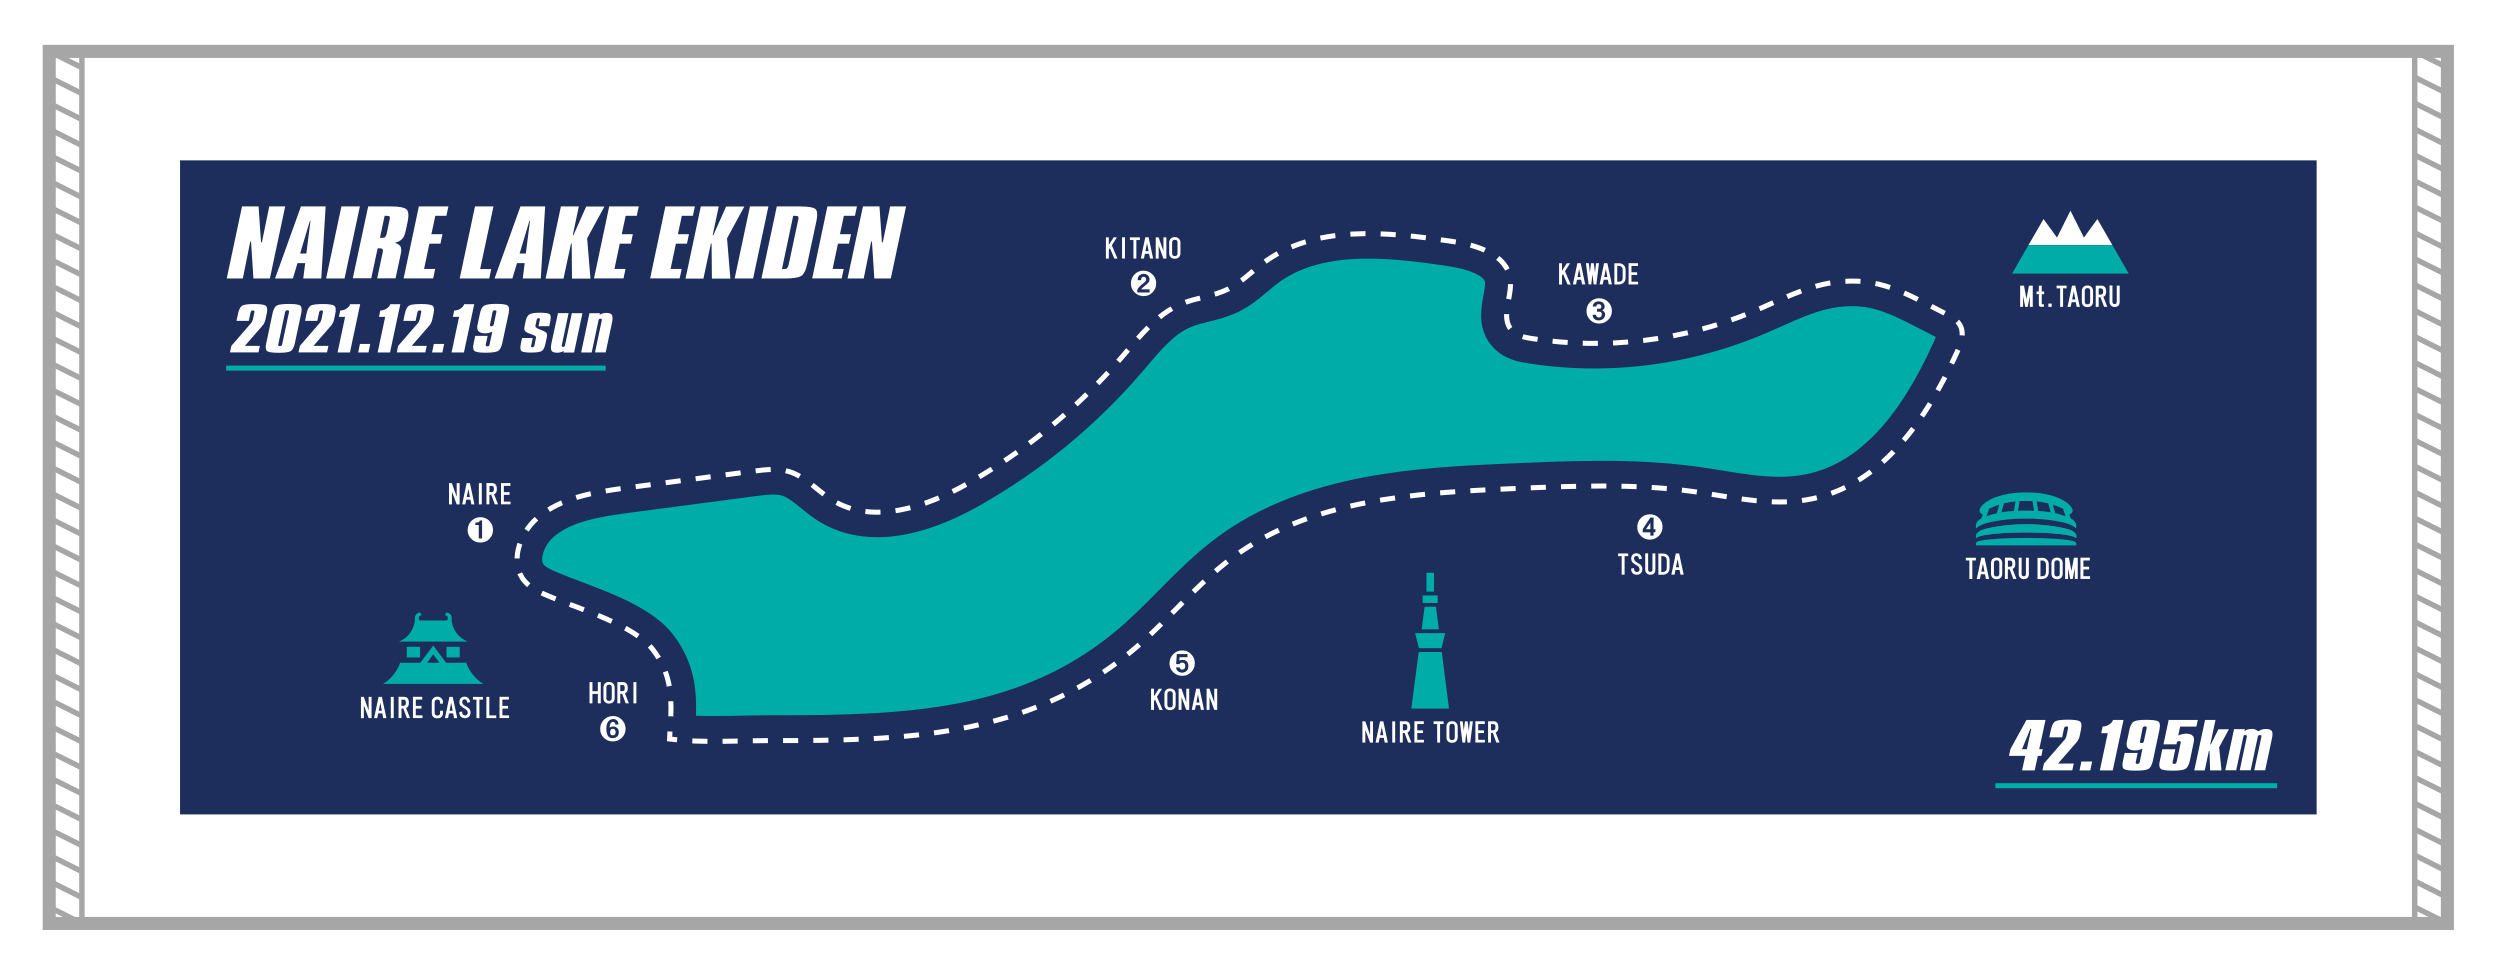 <?xml version="1.0" encoding="utf-8"?>
<!-- Generator: Adobe Illustrator 27.5.0, SVG Export Plug-In . SVG Version: 6.00 Build 0)  -->
<svg version="1.1" id="_x33_035" xmlns="http://www.w3.org/2000/svg" xmlns:xlink="http://www.w3.org/1999/xlink" x="0px" y="0px"
	 viewBox="0 0 3250.5 1270.1" style="enable-background:new 0 0 3250.5 1270.1;" xml:space="preserve">
<style type="text/css">
	.st0{fill:#FFFFFF;}
	.st1{fill:none;stroke:#A6A6A6;stroke-width:7.087;stroke-miterlimit:10;}
	.st2{fill:none;stroke:#A6A6A6;stroke-width:17.008;stroke-miterlimit:10;}
	.st3{fill:#1D2E5D;}
	.st4{fill:none;stroke:#FFFFFF;stroke-width:6.542;stroke-miterlimit:10;}
	.st5{fill:none;stroke:#FFFFFF;stroke-width:6.542;stroke-miterlimit:10;stroke-dasharray:19.668,19.668;}
	.st6{fill:#00ACA8;}
	.st7{fill:none;stroke:#00ACA8;stroke-width:6.542;stroke-miterlimit:10;}
</style>
<rect class="st0" width="3250.5" height="1270.1"/>
<g>
	<g>
		<g>
			<g>
				<line class="st1" x1="64" y1="66.8" x2="106.5" y2="88"/>
				<line class="st1" x1="64" y1="100.5" x2="106.5" y2="121.7"/>
				<line class="st1" x1="64" y1="134.2" x2="106.5" y2="155.4"/>
				<line class="st1" x1="64" y1="167.9" x2="106.5" y2="189.2"/>
				<line class="st1" x1="64" y1="201.6" x2="106.5" y2="222.9"/>
				<line class="st1" x1="64" y1="235.3" x2="106.5" y2="256.6"/>
				<line class="st1" x1="64" y1="269.1" x2="106.5" y2="290.3"/>
				<line class="st1" x1="64" y1="302.8" x2="106.5" y2="324"/>
				<line class="st1" x1="64" y1="336.5" x2="106.5" y2="357.7"/>
				<line class="st1" x1="64" y1="370.2" x2="106.5" y2="391.5"/>
				<line class="st1" x1="64" y1="403.9" x2="106.5" y2="425.2"/>
				<line class="st1" x1="64" y1="437.6" x2="106.5" y2="458.9"/>
				<line class="st1" x1="64" y1="471.3" x2="106.5" y2="492.6"/>
				<line class="st1" x1="64" y1="505.1" x2="106.5" y2="526.3"/>
				<line class="st1" x1="64" y1="538.8" x2="106.5" y2="560"/>
				<line class="st1" x1="64" y1="572.5" x2="106.5" y2="593.7"/>
				<line class="st1" x1="64" y1="606.2" x2="106.5" y2="627.5"/>
				<line class="st1" x1="64" y1="639.9" x2="106.5" y2="661.2"/>
				<line class="st1" x1="64" y1="673.6" x2="106.5" y2="694.9"/>
				<line class="st1" x1="64" y1="707.4" x2="106.5" y2="728.6"/>
				<line class="st1" x1="64" y1="741.1" x2="106.5" y2="762.3"/>
				<line class="st1" x1="64" y1="774.8" x2="106.5" y2="796"/>
				<line class="st1" x1="64" y1="808.5" x2="106.5" y2="829.8"/>
				<line class="st1" x1="64" y1="842.2" x2="106.5" y2="863.5"/>
				<line class="st1" x1="64" y1="875.9" x2="106.5" y2="897.2"/>
				<line class="st1" x1="64" y1="909.6" x2="106.5" y2="930.9"/>
				<line class="st1" x1="64" y1="943.4" x2="106.5" y2="964.6"/>
				<line class="st1" x1="64" y1="977.1" x2="106.5" y2="998.3"/>
				<line class="st1" x1="64" y1="1010.8" x2="106.5" y2="1032"/>
				<line class="st1" x1="64" y1="1044.5" x2="106.5" y2="1065.8"/>
				<line class="st1" x1="64" y1="1078.2" x2="106.5" y2="1099.5"/>
				<line class="st1" x1="64" y1="1111.9" x2="106.5" y2="1133.2"/>
				<line class="st1" x1="64" y1="1145.6" x2="106.5" y2="1166.9"/>
				<line class="st1" x1="64" y1="1179.4" x2="106.5" y2="1200.6"/>
			</g>
			<rect x="64" y="66.8" class="st1" width="42.5" height="1133.9"/>
		</g>
		<g>
			<g>
				<line class="st1" x1="3139.6" y1="66.8" x2="3182.1" y2="88"/>
				<line class="st1" x1="3139.6" y1="100.5" x2="3182.1" y2="121.7"/>
				<line class="st1" x1="3139.6" y1="134.2" x2="3182.1" y2="155.4"/>
				<line class="st1" x1="3139.6" y1="167.9" x2="3182.1" y2="189.2"/>
				<line class="st1" x1="3139.6" y1="201.6" x2="3182.1" y2="222.9"/>
				<line class="st1" x1="3139.6" y1="235.3" x2="3182.1" y2="256.6"/>
				<line class="st1" x1="3139.6" y1="269.1" x2="3182.1" y2="290.3"/>
				<line class="st1" x1="3139.6" y1="302.8" x2="3182.1" y2="324"/>
				<line class="st1" x1="3139.6" y1="336.5" x2="3182.1" y2="357.7"/>
				<line class="st1" x1="3139.6" y1="370.2" x2="3182.1" y2="391.5"/>
				<line class="st1" x1="3139.6" y1="403.9" x2="3182.1" y2="425.2"/>
				<line class="st1" x1="3139.6" y1="437.6" x2="3182.1" y2="458.9"/>
				<line class="st1" x1="3139.6" y1="471.3" x2="3182.1" y2="492.6"/>
				<line class="st1" x1="3139.6" y1="505.1" x2="3182.1" y2="526.3"/>
				<line class="st1" x1="3139.6" y1="538.8" x2="3182.1" y2="560"/>
				<line class="st1" x1="3139.6" y1="572.5" x2="3182.1" y2="593.7"/>
				<line class="st1" x1="3139.6" y1="606.2" x2="3182.1" y2="627.5"/>
				<line class="st1" x1="3139.6" y1="639.9" x2="3182.1" y2="661.2"/>
				<line class="st1" x1="3139.6" y1="673.6" x2="3182.1" y2="694.9"/>
				<line class="st1" x1="3139.6" y1="707.4" x2="3182.1" y2="728.6"/>
				<line class="st1" x1="3139.6" y1="741.1" x2="3182.1" y2="762.3"/>
				<line class="st1" x1="3139.6" y1="774.8" x2="3182.1" y2="796"/>
				<line class="st1" x1="3139.6" y1="808.5" x2="3182.1" y2="829.8"/>
				<line class="st1" x1="3139.6" y1="842.2" x2="3182.1" y2="863.5"/>
				<line class="st1" x1="3139.6" y1="875.9" x2="3182.1" y2="897.2"/>
				<line class="st1" x1="3139.6" y1="909.6" x2="3182.1" y2="930.9"/>
				<line class="st1" x1="3139.6" y1="943.4" x2="3182.1" y2="964.6"/>
				<line class="st1" x1="3139.6" y1="977.1" x2="3182.1" y2="998.3"/>
				<line class="st1" x1="3139.6" y1="1010.8" x2="3182.1" y2="1032"/>
				<line class="st1" x1="3139.6" y1="1044.5" x2="3182.1" y2="1065.8"/>
				<line class="st1" x1="3139.6" y1="1078.2" x2="3182.1" y2="1099.5"/>
				<line class="st1" x1="3139.6" y1="1111.9" x2="3182.1" y2="1133.2"/>
				<line class="st1" x1="3139.6" y1="1145.6" x2="3182.1" y2="1166.9"/>
				<line class="st1" x1="3139.6" y1="1179.4" x2="3182.1" y2="1200.6"/>
			</g>
			<rect x="3139.6" y="66.8" class="st1" width="42.5" height="1133.9"/>
		</g>
		<rect x="64" y="66.8" class="st2" width="3118.1" height="1133.9"/>
	</g>
</g>
<g>
	<rect x="234.1" y="208.5" class="st3" width="2778" height="850.4"/>
	<g>
		<path class="st4" d="M880.4,961.9c-3.3-0.3-6.5-0.6-9.8-1c0.2-3.3,0.3-6.6,0.5-9.8"/>
		<path class="st5" d="M872.2,931.4c1.1-30.2-1.3-58-23.1-86.5c-24.8-32.3-94.6-52.7-132.2-68.4c-12.5-5.2-25.6-10.4-34.5-20.6
			c-20.1-23.2-7.7-61.3,15.3-81.6c31.4-27.8,75.7-34.5,117.2-40c54.6-7.2,109.3-14.4,163.9-21.6c15.9-2.1,32.3-4.1,47.6,0.6
			c21.2,6.6,36.5,24.9,55.3,36.7c52.8,32.9,122,9.5,176.2-21.1c76.1-43.1,144.7-99.4,201.7-165.7c22.5-26.1,44.6-54.9,76.4-68.1
			c19.7-8.2,41.8-9.8,60.9-19.3c17-8.5,30.3-22.6,45.6-33.9c67.7-50.4,161.1-40.5,244.6-28.2c32.3,4.7,72.1,16.7,76.5,49
			c3.1,22.9-13.6,50.2,2.2,67c6.5,7,16.6,9.1,26.1,10.5c96.3,15.1,196.8,2.9,286.7-34.8c34.9-14.6,68.9-33.2,106.4-38.3
			c58-8,92,14,144.2,40.5c7.7,3.9,15.8,8.3,19.7,16c5.2,10.4,0.8,22.9-4,33.5c-44.3,97.8-108.9,188.3-216.1,195.1
			c-42.6,2.7-84.8-7.3-127-13.1c-77.1-10.6-155.4-7.3-233.2-3.9c-127.7,5.5-263.9,13.9-366.5,90.1c-48.6,36-86.1,85-133,123.2
			c-135.2,109.9-292,114.7-466.3,114.4c-36.9-0.1-75.3,2.4-112.4-0.1"/>
	</g>
	<path class="st6" d="M927.9,931c-8.3,0-15.9-0.1-23-0.4c1.1-34.2-2.1-69.4-29.9-105.7c-25.4-33.1-78-52.9-120.2-68.8
		c-9.4-3.5-18.2-6.9-25.4-9.9l-1.9-0.8c-8.4-3.5-17.2-7.1-20.5-11.1c-5.3-6.1-0.3-24.6,12.3-35.7c23.1-20.5,58.9-26.6,99.8-32
		l163.9-21.6c7.2-0.9,15.3-2,22.2-2c4.6,0,8.4,0.5,11.5,1.4c7.5,2.3,15.5,8.8,24.8,16.3c6.7,5.4,14.3,11.5,22.8,16.9
		c22.3,13.9,47.9,20.9,76.3,20.9c40,0,84.8-13.9,133.3-41.3c79.8-45.2,150.6-103.3,210.4-172.8c2.3-2.7,4.6-5.4,7-8.2
		c18.4-21.7,35.8-42.2,57.1-51c6.7-2.8,14.7-4.8,23.1-6.9c12.2-3.1,26.1-6.5,39.7-13.3c14.8-7.4,26.7-17.4,37.2-26.2
		c4.6-3.9,9-7.6,13.3-10.8c28.6-21.3,66.8-31.7,116.9-31.7c35.3,0,71.9,4.9,103.4,9.6c32.2,4.7,47.9,14.2,48.8,21
		c0.5,3.6-0.8,10.8-2,17.1c-3.3,18.1-8.3,45.4,12.8,67.9c14.8,15.8,35.1,18.9,44.9,20.5c28.3,4.4,57.4,6.7,86.3,6.7
		c74.6,0,150-15.1,218.1-43.7c8.2-3.4,16.3-7,24.1-10.5c25.5-11.4,49.6-22.2,74.1-25.5c6.5-0.9,12.9-1.3,18.9-1.3
		c31.4,0,54.9,12.2,90.5,30.6c5,2.6,10.2,5.3,15.6,8c0.7,0.3,1.8,0.9,2.9,1.5c-0.5,1.4-1.2,3.1-2.2,5.4
		c-24.2,53.5-49.7,93.5-78,122.2c-32.9,33.5-69,51.1-110.4,53.7c-4.1,0.3-8.3,0.4-12.7,0.4c-24.4,0-49.3-4-75.7-8.3
		c-10.5-1.7-21.3-3.5-32.2-4.9c-36.7-5-76.9-7.5-123.1-7.5c-39.1,0-78.2,1.7-116,3.3c-120.4,5.2-270.3,11.7-384.6,96.5
		c-28.3,21-52.7,45.7-76.3,69.5c-19.4,19.6-37.8,38.2-57.9,54.5C1326.1,922.1,1185.6,930,1014.7,930c-4,0-8,0-12,0l-1.5,0
		c-12.3,0-24.9,0.3-37,0.5C952.2,930.8,939.8,931,927.9,931z"/>
	<g>
		<path class="st0" d="M314.7,268.4h21.5l3.2,46.7h1.1l9.6-46.7h20.7l-19.9,93.7h-21.4l-3.1-48h-1l-9.7,48h-20.9L314.7,268.4z"/>
		<path class="st0" d="M391.3,268.4h32.1l-5.7,93.7h-23.4l2.5-20h-10l-6,20h-23.2L391.3,268.4z M403,287l-12.8,42.6h8.1l5.4-42.6
			H403z"/>
		<path class="st0" d="M443.9,268.4h24L448,362.1h-24L443.9,268.4z"/>
		<path class="st0" d="M478.7,268.4h29.4c10.5,0,17.2,1.2,20.1,3.5c1.8,1.4,2.8,4.1,2.8,8c0,2.3-0.3,4.8-0.8,7.5l-2.6,12.2
			c-0.6,2.8-1.3,5.1-2,6.8s-1.6,3.2-2.7,4.2c-1.9,2.2-5.1,3.9-9.6,5.1c3.6,1.1,6.1,2.6,7.4,4.7c0.7,1.2,1,2.7,1,4.7
			c0,0.9,0,1.5-0.1,2c-0.1,0.6-0.2,1.6-0.5,3l-6.8,31.8h-23.9l7.4-34.8c0.1-0.2,0.1-0.5,0.1-0.8c0-0.2,0-0.4,0-0.5
			c0-0.9-0.3-1.6-1-2.2c-0.6-0.5-2-0.8-3.9-0.8l-1,0.1h-1l-8.3,38.9h-24L478.7,268.4z M500.1,280.6l-6.1,28.6h1l1,0.1
			c2.4,0,3.9-0.3,4.6-1c0.7-0.6,1.4-1.9,2-3.9l3.8-18c0.3-1.3,0.5-2.5,0.5-3.4c0-0.9-0.2-1.4-0.5-1.6c-0.6-0.5-2.1-0.8-4.7-0.8
			H500.1z"/>
		<path class="st0" d="M544.6,268.4h38.4l-2.6,12.2H566l-5.1,23.9h14.4l-2.6,12.3h-14.4l-6.9,32.9h14.4l-2.6,12.3h-38.4L544.6,268.4
			z"/>
		<path class="st0" d="M617.6,268.4h24l-17.3,81.4h14.4l-2.6,12.3h-38.4L617.6,268.4z"/>
		<path class="st0" d="M676.7,268.4h32.1l-5.7,93.7h-23.4l2.5-20h-10l-6,20h-23.2L676.7,268.4z M688.4,287l-12.8,42.6h8.1l5.4-42.6
			H688.4z"/>
		<path class="st0" d="M729.3,268.4h23.3l-7.9,37.4l0.9-0.1l16.6-37.2h23.7l-22.5,41.4l4.3,52.3h-24l-0.4-45.5h-0.9l-9.7,45.5h-23.3
			L729.3,268.4z"/>
		<path class="st0" d="M792.1,268.4h38.4l-2.6,12.2h-14.4l-5.1,23.9h14.4l-2.6,12.3h-14.4l-6.9,32.9h14.4l-2.6,12.3h-38.4
			L792.1,268.4z"/>
		<path class="st0" d="M865.1,268.4h38.4l-2.6,12.2h-14.4l-5.1,23.9h14.4l-2.6,12.3h-14.4l-6.9,32.9h14.4l-2.6,12.3h-38.4
			L865.1,268.4z"/>
		<path class="st0" d="M911.2,268.4h23.3l-7.9,37.4l0.9-0.1l16.6-37.2h23.7l-22.5,41.4l4.3,52.3h-24l-0.4-45.5h-0.9l-9.7,45.5h-23.3
			L911.2,268.4z"/>
		<path class="st0" d="M975.1,268.4h24l-19.9,93.7h-24L975.1,268.4z"/>
		<path class="st0" d="M1010,268.4h29.4c11.1,0,17.9,1.1,20.6,3.2c1.7,1.2,2.5,3.7,2.5,7.3c0,2.3-0.3,5.2-1,8.6l-11.9,55.5
			c-1.8,8.5-4.5,13.8-8.1,15.9c-3.6,2.2-10.9,3.2-21.9,3.2H990L1010,268.4z M1031.3,280.6l-14.6,69.2h2.1c2.1,0,3.5-0.2,4.2-0.7
			c0.7-0.5,1.4-1.9,2.3-4.3l0.1-0.6l12.5-58.6c0.2-1.1,0.3-1.9,0.3-2.5c0-0.8-0.2-1.4-0.7-1.7c-0.3-0.5-1.8-0.8-4.4-0.8H1031.3z"/>
		<path class="st0" d="M1075.8,268.4h38.4l-2.6,12.2h-14.4l-5.1,23.9h14.4l-2.6,12.3h-14.4l-6.9,32.9h14.4l-2.6,12.3h-38.4
			L1075.8,268.4z"/>
		<path class="st0" d="M1122,268.4h21.5l3.2,46.7h1.1l9.6-46.7h20.7l-19.9,93.7h-21.4l-3.1-48h-1l-9.7,48H1102L1122,268.4z"/>
	</g>
	<g>
		<path class="st0" d="M2634.8,936.1h24.8l-8.2,38h4.6l-1.8,8.7l-4.6,0l-4.1,18.9h-16.4l4.1-18.9h-21.1l1.8-8.7L2634.8,936.1z
			 M2639.8,947.7l-10.8,26.4h6.3l5.7-26.4H2639.8z"/>
		<path class="st0" d="M2705.7,948.8l-1.8,8.4c-0.3,1.6-0.9,3.1-1.7,4.5c-0.7,1.4-1.7,3-3.2,4.5l-23.1,26.5h20.4l-1.9,8.9h-38.8
			l1.9-8.9l25.4-29.2c1.3-1.4,2.2-2.6,2.8-3.5l1.2-3.4l1.9-9.3c0.1-0.6,0.2-1,0.2-1.2c0-0.4-0.1-0.7-0.3-1c-0.3-0.4-1-0.6-2-0.6
			c-0.9,0-1.6,0.2-2,0.6c-0.5,0.5-0.9,1.2-1.1,2.2l-2.4,11.4h-16.7l2.1-9.9c1.3-5.9,3.2-9.5,5.9-11c2.6-1.4,8-2.1,16.2-2.1
			c8.5,0,13.7,0.8,15.8,2.4c1.2,1,1.8,2.8,1.8,5.4C2706.3,944.9,2706.1,946.6,2705.7,948.8z"/>
		<path class="st0" d="M2706.2,990.1h14l-2.4,11.6h-14L2706.2,990.1z"/>
		<path class="st0" d="M2747.4,936.1h13.6l-14,65.6h-16.8l10.3-48.4h-8.5l1.9-8.7c1.7,0,3.2-0.2,4.5-0.7c1.4-0.4,2.7-1.1,4.1-2
			C2744.9,940.4,2746.5,938.5,2747.4,936.1z"/>
		<path class="st0" d="M2785.6,973.3c-1.5,0.8-3,1.4-4.7,1.8c-1.7,0.4-3.4,0.6-5.2,0.6c-4,0-7-0.9-9-2.8c-1.1-1.3-1.7-3.1-1.7-5.4
			c0-0.4,0-0.7,0-1c0-0.3,0.1-1,0.4-2.3l3.2-15.3c1.2-5.7,3.2-9.3,6-10.8c2.7-1.5,8.1-2.2,16.1-2.2c8.4,0,13.6,0.8,15.6,2.2
			c1.3,1,2,2.8,2,5.5c0,1.4-0.2,3.2-0.6,5.3l-8.5,40.1c-1.3,5.7-3.2,9.3-5.9,10.8c-2.7,1.5-8.3,2.2-16.7,2.2c-8,0-13.1-0.7-15.1-2.2
			c-1.3-0.9-1.9-2.7-1.9-5.4c0-1.6,0.2-3.4,0.8-5.5l2.1-9.9h16.9l-2.4,11.4c-0.1,0.8-0.2,1.2-0.2,1.3c0,0.3,0.1,0.6,0.4,0.9
			c0.2,0.4,0.8,0.6,1.8,0.6s1.7-0.2,2.1-0.6c0.4-0.4,0.8-1.1,1.1-2.3L2785.6,973.3z M2782.5,963.4c-0.1,0.7-0.2,1.1-0.2,1.3
			c0,0.4,0.1,0.7,0.4,0.9c0.2,0.3,0.9,0.5,1.9,0.5c0.9,0,1.6-0.2,2-0.6c0.4-0.4,0.7-1.1,1-2.2l3.4-16.1c0.1-0.6,0.2-1,0.2-1.2
			c0-0.4-0.1-0.7-0.3-1c-0.3-0.4-0.9-0.6-1.9-0.6s-1.6,0.2-2.2,0.6c-0.5,0.5-0.9,1.2-1.1,2.2L2782.5,963.4z"/>
		<path class="st0" d="M2819.7,936.1h37.9l-1.9,8.6h-21.1l-2.5,11.6c1.7-0.8,3.4-1.4,5-1.7c1.7-0.4,3.5-0.7,5.2-0.7
			c4.2,0,7,0.9,8.7,2.8c1.1,1.1,1.7,2.7,1.7,4.8c0,0.6-0.1,1.3-0.2,1.9c-0.1,0.7-0.2,1.2-0.2,1.6l-5,23.9c-1.3,5.8-3.3,9.4-6,10.9
			c-2.7,1.5-8,2.2-16,2.2c-8.4,0-13.7-0.7-15.7-2.2c-1.4-1-2.1-2.8-2.1-5.5c0-1.4,0.2-3.2,0.8-5.3l3.1-14.8h16.9l-3.4,16.3
			c-0.1,0.8-0.2,1.2-0.2,1.3c0,0.3,0.1,0.6,0.4,0.9c0.2,0.3,0.8,0.5,1.8,0.5c1,0,1.7-0.2,2.1-0.6c0.4-0.4,0.8-1.1,1.1-2.2l5.1-24.1
			c0.1-0.6,0.2-0.9,0.2-1.1c0-0.4-0.1-0.7-0.2-1c-0.3-0.4-0.9-0.6-1.9-0.6c-0.8,0-1.5,0.2-2,0.6c-0.5,0.4-0.9,0.9-1,1.4l-0.5,2.2
			h-16.9L2819.7,936.1z"/>
		<path class="st0" d="M2867,936.1h13.6l-6.8,31.7h0.8l9.7-19.6h13.7l-12.7,23.5l3.1,30h-14.8l-0.8-25.3h-0.8l-5.4,25.3H2853
			L2867,936.1z"/>
		<path class="st0" d="M2936.1,950.9c1.4-0.9,3-1.7,4.7-2.3c1.7-0.5,3.5-0.8,5.5-0.8c3.6,0,6.1,0.9,7.5,2.6c0.6,1,0.9,2.4,0.9,4.2
			c0,1.5-0.2,3.2-0.6,5l-8.9,41.9h-14.2l9.2-43.2c0.1-0.3,0.1-0.5,0.1-0.7c0-0.2,0-0.4,0-0.5c0-0.4-0.1-0.6-0.2-0.8
			c-0.4-0.4-1-0.6-1.7-0.6c-0.9,0-1.6,0.2-2,0.6c-0.4,0.4-0.7,1-0.9,2l-9.2,43.2h-14.2l9.2-43.2c0.1-0.2,0.1-0.5,0.1-1
			c0-0.4-0.1-0.7-0.2-1c-0.2-0.3-0.7-0.4-1.6-0.6c-0.9,0-1.6,0.2-2,0.5c-0.4,0.4-0.7,1.1-0.9,2.1l-9.2,43.2h-14.2l11.4-53.5h14.1
			l-0.6,2.6c1.4-1,2.9-1.7,4.5-2.2c1.6-0.5,3.4-0.7,5.2-0.7c1.5,0,3,0.3,4.4,0.8C2934.1,949.3,2935.2,950,2936.1,950.9z"/>
	</g>
	<g>
		<path class="st0" d="M346.8,407.7l-1.7,8c-0.3,1.5-0.8,2.9-1.6,4.3c-0.6,1.4-1.6,2.8-3,4.3l-22.1,25.4h19.5l-1.8,8.5h-37.1
			l1.8-8.5l24.3-28c1.3-1.3,2.1-2.5,2.6-3.4l1.2-3.2l1.8-8.9c0.1-0.6,0.2-1,0.2-1.1c0-0.4-0.1-0.7-0.3-0.9c-0.3-0.4-0.9-0.6-1.9-0.6
			c-0.9,0-1.5,0.2-1.9,0.6c-0.5,0.5-0.8,1.2-1,2.1l-2.3,10.9h-16l2-9.4c1.2-5.6,3.1-9.1,5.6-10.5c2.5-1.3,7.7-2,15.5-2
			c8.1,0,13.1,0.8,15.1,2.3c1.1,1,1.7,2.7,1.7,5.2C347.4,403.9,347.2,405.6,346.8,407.7z"/>
		<path class="st0" d="M354.3,407.7c1.2-5.6,3.1-9.1,5.7-10.5c2.5-1.3,7.7-2,15.5-2c8.1,0,13.1,0.7,14.9,2.2
			c1.2,0.9,1.8,2.7,1.8,5.2c0,1.3-0.2,3-0.6,5.1l-8.2,38.4c-1.2,5.6-3.1,9-5.6,10.5c-2.5,1.4-7.7,2.1-15.5,2.1
			c-8.1,0-13.1-0.7-15-2.2c-1.2-0.9-1.8-2.6-1.8-5.1c0-1.5,0.2-3.2,0.7-5.2L354.3,407.7z M370.6,406.2l-8.7,41.3
			c-0.1,0.6-0.2,1-0.2,1.2c0,0.4,0.1,0.6,0.2,0.8c0.4,0.4,1,0.6,1.9,0.6c1,0,1.6-0.2,2-0.6c0.2-0.2,0.4-0.4,0.6-0.7
			c0.1-0.3,0.3-0.8,0.5-1.4l8.8-41.3c0.1-0.5,0.2-0.9,0.2-1.1c0-0.3-0.1-0.6-0.3-1c-0.4-0.4-1.1-0.6-2-0.6c-0.9,0-1.5,0.2-1.9,0.6
			C371.2,404.6,370.8,405.3,370.6,406.2z"/>
		<path class="st0" d="M436,407.7l-1.7,8c-0.3,1.5-0.8,2.9-1.6,4.3c-0.6,1.4-1.6,2.8-3,4.3l-22.1,25.4H427l-1.8,8.5h-37.1l1.8-8.5
			l24.3-28c1.3-1.3,2.1-2.5,2.6-3.4l1.2-3.2l1.8-8.9c0.1-0.6,0.2-1,0.2-1.1c0-0.4-0.1-0.7-0.3-0.9c-0.3-0.4-0.9-0.6-1.9-0.6
			c-0.9,0-1.5,0.2-1.9,0.6c-0.5,0.5-0.8,1.2-1,2.1l-2.3,10.9h-16l2-9.4c1.2-5.6,3.1-9.1,5.6-10.5c2.5-1.3,7.7-2,15.5-2
			c8.1,0,13.1,0.8,15.1,2.3c1.1,1,1.7,2.7,1.7,5.2C436.6,403.9,436.4,405.6,436,407.7z"/>
		<path class="st0" d="M455.3,395.5h13L455,458.3h-16.1l9.8-46.3h-8.1l1.8-8.3c1.6,0,3-0.2,4.3-0.6c1.3-0.4,2.6-1,3.9-1.9
			C452.9,399.7,454.5,397.8,455.3,395.5z"/>
		<path class="st0" d="M468,447.2h13.4l-2.3,11.1h-13.4L468,447.2z"/>
		<path class="st0" d="M507.5,395.5h13l-13.4,62.8H491l9.8-46.3h-8.1l1.8-8.3c1.6,0,3-0.2,4.3-0.6c1.3-0.4,2.6-1,3.9-1.9
			C505.1,399.7,506.6,397.8,507.5,395.5z"/>
		<path class="st0" d="M563.7,407.7l-1.7,8c-0.3,1.5-0.8,2.9-1.6,4.3c-0.6,1.4-1.6,2.8-3,4.3l-22.1,25.4h19.5l-1.8,8.5h-37.1
			l1.8-8.5l24.3-28c1.3-1.3,2.1-2.5,2.6-3.4l1.2-3.2l1.8-8.9c0.1-0.6,0.2-1,0.2-1.1c0-0.4-0.1-0.7-0.3-0.9c-0.3-0.4-0.9-0.6-1.9-0.6
			c-0.9,0-1.5,0.2-1.9,0.6c-0.5,0.5-0.8,1.2-1,2.1l-2.3,10.9h-16l2-9.4c1.2-5.6,3.1-9.1,5.6-10.5c2.5-1.3,7.7-2,15.5-2
			c8.1,0,13.1,0.8,15.1,2.3c1.1,1,1.7,2.7,1.7,5.2C564.3,403.9,564.1,405.6,563.7,407.7z"/>
		<path class="st0" d="M564.1,447.2h13.4l-2.3,11.1h-13.4L564.1,447.2z"/>
		<path class="st0" d="M603.6,395.5h13l-13.4,62.8h-16.1l9.8-46.3h-8.1l1.8-8.3c1.6,0,3-0.2,4.3-0.6c1.3-0.4,2.6-1,3.9-1.9
			C601.2,399.7,602.7,397.8,603.6,395.5z"/>
		<path class="st0" d="M640.1,431.1c-1.4,0.8-2.9,1.3-4.5,1.7c-1.6,0.4-3.2,0.6-4.9,0.6c-3.8,0-6.7-0.9-8.6-2.7
			c-1.1-1.2-1.6-3-1.6-5.2c0-0.4,0-0.7,0-1c0-0.3,0.1-1,0.4-2.2l3.1-14.7c1.1-5.5,3-8.9,5.7-10.3c2.6-1.4,7.7-2.2,15.4-2.2
			c8.1,0,13,0.7,14.9,2.2c1.3,0.9,1.9,2.7,1.9,5.2c0,1.3-0.2,3-0.6,5.1l-8.2,38.4c-1.2,5.5-3.1,8.9-5.6,10.4
			c-2.6,1.4-7.9,2.2-16,2.2c-7.7,0-12.5-0.7-14.5-2.2c-1.2-0.9-1.8-2.6-1.8-5.1c0-1.5,0.2-3.2,0.7-5.2l2-9.4H634l-2.3,10.9
			c-0.1,0.7-0.2,1.1-0.2,1.2c0,0.3,0.1,0.6,0.4,0.9c0.2,0.4,0.8,0.6,1.7,0.6c0.9,0,1.6-0.2,2-0.5c0.4-0.4,0.7-1.1,1-2.2L640.1,431.1
			z M637.2,421.6c-0.1,0.6-0.2,1-0.2,1.2c0,0.4,0.1,0.7,0.3,0.9c0.2,0.3,0.8,0.5,1.8,0.5c0.9,0,1.5-0.2,1.9-0.6c0.4-0.4,0.7-1,1-2.1
			l3.3-15.4c0.1-0.6,0.2-1,0.2-1.1c0-0.4-0.1-0.7-0.3-0.9c-0.3-0.4-0.9-0.6-1.8-0.6s-1.6,0.2-2.1,0.5c-0.5,0.5-0.8,1.2-1,2.2
			L637.2,421.6z"/>
		<path class="st0" d="M678.8,439.5h13.9l-2,9.5c-0.2,0.6-0.2,1-0.2,1.3c0,0.3,0.1,0.5,0.2,0.6c0.2,0.4,0.7,0.6,1.5,0.6
			c0.7,0,1.2-0.2,1.7-0.5c0.5-0.5,0.8-1.1,1-2l1.8-9.1c0.1-0.3,0.2-0.5,0.2-0.7c0-0.2,0-0.4,0-0.5c0-0.6-0.2-1.1-0.5-1.4
			c-0.3-0.4-1.3-1-3.1-1.7l-6-2.3c-2.4-0.9-4.1-2-4.9-3.2c-0.5-0.6-0.7-1.5-0.7-2.8c0-0.6,0-1,0.1-1.4s0.2-1,0.3-1.9l1.4-6.7
			c0.9-4.3,2.6-7.2,5-8.6c2.3-1.4,7-2.1,14.1-2.1c6.3,0,10.3,0.6,12,1.9c1,0.8,1.4,2.3,1.4,4.6c0,1.2-0.2,2.9-0.6,5.1l-1.2,5.9h-14
			l1.6-7.9c0.1-0.3,0.2-0.5,0.2-0.7s0-0.4,0-0.5c0-0.4-0.1-0.7-0.2-0.9s-0.6-0.4-1.5-0.4c-0.8,0-1.3,0.1-1.5,0.4
			c-0.3,0.3-0.5,0.6-0.7,1c-0.2,0.4-0.3,0.8-0.4,1.1l-1.5,6.9c-0.1,0.2-0.1,0.4-0.1,0.6c0,1.5,1.2,2.7,3.5,3.7l0.9,0.4l6.3,2.6
			c2,0.8,3.3,1.8,4,2.9c0.3,0.5,0.4,1.3,0.4,2.3c0,0.5,0,1,0,1.5c-0.2,0.7-0.3,1.3-0.3,1.7l-1.7,8c-1.1,5.1-2.7,8.3-4.9,9.6
			s-6.8,2-13.8,2c-6.5,0-10.7-0.6-12.5-1.9c-0.9-0.8-1.4-2.3-1.4-4.6c0-1.2,0.2-2.9,0.6-5.1L678.8,439.5z"/>
		<path class="st0" d="M725.5,407.1h13.8l-8.8,41.4c-0.1,0.5-0.2,0.9-0.2,1.1c0,0.3,0.1,0.6,0.2,0.9c0.3,0.3,0.8,0.5,1.6,0.5
			c0.9,0,1.5-0.2,1.8-0.5c0.3-0.3,0.6-0.9,0.8-1.9l8.8-41.4h13.8l-10.9,51.2h-13.9l0.5-2.2c-0.5,0.4-1.1,0.7-1.8,0.9
			c-0.7,0.3-1.5,0.5-2.3,0.9c-1.6,0.4-3,0.6-4.3,0.6c-3.8,0-6.3-0.8-7.4-2.5c-0.6-0.9-0.9-2.3-0.9-4.1c0-1.4,0.2-3.2,0.6-5.4
			L725.5,407.1z"/>
		<path class="st0" d="M795.9,418.7l-8.4,39.5h-13.9l8.8-41.4c0.1-0.2,0.1-0.5,0.1-0.9c0-0.4-0.1-0.7-0.2-1
			c-0.3-0.4-0.8-0.5-1.5-0.5c-0.9,0-1.5,0.2-1.9,0.5c-0.4,0.4-0.7,1-0.8,2l-8.8,41.4h-13.7l10.8-51.1H780l-0.4,2.1
			c1.2-0.7,2.6-1.3,4.2-1.8c0.8-0.2,1.5-0.4,2.1-0.5c0.6-0.1,1.3-0.2,2.1-0.2c3.7,0,6.2,0.8,7.5,2.5c0.6,0.9,0.9,2.4,0.9,4.3
			c0,1.2,0,2.1-0.1,2.6C796.3,416.8,796.1,417.6,795.9,418.7z"/>
	</g>
	<line class="st7" x1="294.1" y1="478.6" x2="787.5" y2="478.6"/>
	<line class="st7" x1="2594.3" y1="1021.6" x2="2960.8" y2="1021.6"/>
	<g>
		<g>
			<path class="st0" d="M636.3,677.3c3.1,3.2,4.6,6.9,4.7,11.1c0.1,5-1.5,9.1-4.7,12.3s-7.2,4.8-11.8,4.7c-4.5,0.1-8.4-1.5-11.6-4.7
				c-3.7-3.6-5.3-8.1-4.7-13.4c0.4-3.8,1.9-7.1,4.7-10c3.1-3.1,6.8-4.7,11.2-4.9C629,672.4,633.1,674,636.3,677.3z M622.5,700.1h4.3
				v-23.4h-3.1c0,0.2,0,0.3,0,0.4c-0.1,1.6-2,2.4-5.7,2.4v3.1h4.5V700.1z"/>
		</g>
		<g>
			<path class="st0" d="M593.8,645.9v-17.7h3.8v27.6h-3.8l-6.2-16.6v16.6h-3.8v-27.6h3.7L593.8,645.9z"/>
			<path class="st0" d="M616.9,655.8h-4.1l-1.2-6.1h-5.4l-1.2,6.1h-4.1l5.8-27.6h4.3L616.9,655.8z M606.9,646.2h4.1l-2-10.4
				L606.9,646.2z"/>
			<path class="st0" d="M626.4,655.8h-3.8v-27.6h3.8V655.8z"/>
			<path class="st0" d="M644.2,629.8c1.2,1.2,1.8,3.1,1.8,5.8c0,2.8-0.5,4.6-1.4,5.5c-0.8,0.8-1.5,1.4-2.2,1.6l5.1,13h-4.2
				l-4.6-12.4h-2.4v12.4h-3.8v-27.6h7.8C641.9,628.2,643.1,628.7,644.2,629.8z M636.4,639.8h2.7c1,0,1.8-0.3,2.3-0.8
				c0.5-0.5,0.8-1.6,0.8-3.2c0-1.6-0.3-2.7-0.8-3.2c-0.5-0.5-1.3-0.8-2.2-0.8h-2.8V639.8z"/>
			<path class="st0" d="M663.5,631.7h-8.4v8.2h7.4v3.5h-7.4v8.8h8.7v3.5h-12.4v-27.6h12.2V631.7z"/>
		</g>
	</g>
	<g>
		<g>
			<path class="st0" d="M1498,356.3c3.4,3.2,5.2,7.1,5.3,11.6c0.1,4.9-1.5,8.9-4.7,12.2s-7.2,4.9-11.8,4.9c-4.5,0-8.4-1.6-11.6-4.9
				c-3.6-3.6-5.2-8-4.7-13.3c0.4-3.9,1.9-7.3,4.7-10.1c2.9-2.9,6.3-4.5,10.3-4.7C1490.4,351.7,1494.6,353.2,1498,356.3z
				 M1494.5,364.8c0.1-0.5,0.1-0.9,0.1-1.2c0-2.3-0.6-4-1.9-5.3c-1.4-1.5-3.3-2.3-5.5-2.3c-1.9,0.1-3.5,0.5-4.9,1.4
				c-1.6,1.1-2.6,2.7-3,4.7c-0.1,0.7-0.1,1.4-0.1,2.2h4.5c0.1-0.3,0.1-0.6,0-1.1c0.2-1.6,0.8-2.6,1.8-3c0.3-0.2,0.7-0.3,1.2-0.3
				c0.2,0,0.4,0,0.5,0c1.3,0,2.2,0.7,2.7,2c0.3,0.5,0.4,1.1,0.3,1.9c-0.1,0.9-0.5,1.8-1.4,2.7c-0.6,0.6-1.5,1.4-2.7,2.2
				c-2,1.4-3.8,3.2-5.5,5.1c-0.8,1-1.4,2-1.9,3v3.5h16v-4.1h-11.1c1.4-1.6,3.4-3.4,5.8-5.4C1492.4,368.6,1494.1,366.5,1494.5,364.8z
				"/>
		</g>
		<g>
			<path class="st0" d="M1441.8,318.2l6.2-9.6h4.2l-6.6,10.4l7.4,17.2h-4.1l-5.8-13.5l-1.4,1.9v11.6h-3.8v-27.6h3.8V318.2z"/>
			<path class="st0" d="M1462.7,336.1h-3.8v-27.6h3.8V336.1z"/>
			<path class="st0" d="M1482.1,312.1h-4.6v24.1h-3.8v-24.1h-4.6v-3.5h13V312.1z"/>
			<path class="st0" d="M1499.3,336.1h-4.1l-1.2-6.1h-5.4l-1.2,6.1h-4.1l5.8-27.6h4.3L1499.3,336.1z M1489.3,326.5h4.1l-2-10.4
				L1489.3,326.5z"/>
			<path class="st0" d="M1512.7,326.3v-17.7h3.8v27.6h-3.8l-6.2-16.6v16.6h-3.8v-27.6h3.7L1512.7,326.3z"/>
			<path class="st0" d="M1532.8,310.3c1.4,1.4,2,3.1,2,5.3v13.5c0,2.3-0.7,4.1-2,5.4c-1.3,1.3-3,1.9-5.3,1.9c-2.3,0-4-0.6-5.3-1.9
				c-1.4-1.4-2-3.2-2-5.4v-13.5c0-2.3,0.7-4.1,2-5.4c1.3-1.3,3-1.9,5.3-1.9C1529.7,308.3,1531.4,309,1532.8,310.3z M1524,329.4
				c0,1.2,0.3,2,0.8,2.6c0.6,0.6,1.5,0.9,2.7,0.9c1.2,0,2.1-0.3,2.7-0.9c0.5-0.5,0.8-1.4,0.8-2.6v-14.1c0-1.2-0.3-2-0.8-2.6
				c-0.6-0.6-1.5-0.9-2.7-0.9c-1.1,0-1.9,0.3-2.6,0.9c-0.6,0.6-0.9,1.5-0.9,2.6V329.4z"/>
		</g>
	</g>
	<g>
		<g>
			<path class="st0" d="M2090.9,392.5c3.2,3.2,4.9,7.2,4.9,11.8c0,4.6-1.6,8.5-4.9,11.6c-2.8,2.8-6.1,4.4-10,4.7
				c-5.3,0.5-9.8-1.1-13.4-4.7c-2.9-2.9-4.5-6.3-4.7-10.3c-0.3-5,1.1-9.1,4.2-12.4c3.3-3.5,7.3-5.3,11.8-5.4
				C2083.6,387.7,2087.6,389.3,2090.9,392.5z M2085.1,413.9c1.2-1.4,1.8-2.9,1.9-4.7c0.1-2.3-1.2-4.3-3.8-5.8
				c1.4-0.8,2.3-1.6,2.7-2.4c0.4-0.8,0.5-1.7,0.4-2.6c-0.1-0.8-0.1-1.3-0.1-1.4c-0.4-1.5-1.2-2.8-2.6-3.8c-1.4-1-3.1-1.4-5.3-1.4
				c-2.7,0.1-4.8,1.1-6.2,3c-0.8,1.1-1.2,2.3-1.2,3.8h4.7c0-0.1,0-0.3,0-0.5c0.1-1.7,1.1-2.6,3.1-2.6c2,0,3.1,0.9,3.4,2.7
				c0.1,2.2-0.7,3.2-2.4,3.2h-3.2v3.9h3.8c0.5,0,0.9,0.1,1.1,0.4c1,0.7,1.4,1.9,1.2,3.7c0,1.5-0.7,2.5-2.2,3
				c-0.3,0.2-0.8,0.3-1.6,0.3c-0.1,0.1-0.2,0.1-0.4,0.1c-0.6,0.1-1.2-0.1-1.8-0.7c-0.9-0.7-1.4-1.7-1.4-2.8h-4.5
				c0.1,2.9,1.2,4.9,3.2,6.1c1.3,0.8,2.7,1.2,4.5,1.2C2081.3,416.6,2083.5,415.7,2085.1,413.9z"/>
		</g>
		<g>
			<path class="st0" d="M2031,351.9l6.2-9.6h4.2l-6.6,10.4l7.4,17.2h-4.1l-5.8-13.5l-1.4,1.9v11.6h-3.8v-27.6h3.8V351.9z"/>
			<path class="st0" d="M2061.1,369.8h-4.1l-1.2-6.1h-5.4l-1.2,6.1h-4.1l5.8-27.6h4.3L2061.1,369.8z M2051.1,360.2h4.1l-2-10.4
				L2051.1,360.2z"/>
			<path class="st0" d="M2067.2,354.4l1.5-12.2h3.5l1.6,12.3l1.4-12.3h3.8l-3.4,27.6h-3.5l-1.6-13.1l-1.5,13.1h-3.5l-3.5-27.6h3.8
				L2067.2,354.4z"/>
			<path class="st0" d="M2095.8,369.8h-4.1l-1.2-6.1h-5.4l-1.2,6.1h-4.1l5.8-27.6h4.3L2095.8,369.8z M2085.8,360.2h4.1l-2-10.4
				L2085.8,360.2z"/>
			<path class="st0" d="M2111.3,344.8c1.5,1.5,2.3,3.6,2.3,6.1v9.5c0,3.1-0.8,5.4-2.3,6.9c-1.7,1.7-4.1,2.6-7.3,2.6h-5v-27.6h6.2
				C2107.5,342.3,2109.5,343.1,2111.3,344.8z M2102.7,366.3h2c1.6,0,2.8-0.4,3.7-1.2c0.9-0.9,1.4-2.3,1.4-4.3v-9.9
				c0-1.6-0.5-2.9-1.4-3.8c-0.9-0.9-2.1-1.4-3.5-1.4h-2.2V366.3z"/>
			<path class="st0" d="M2129.6,345.8h-8.4v8.2h7.4v3.5h-7.4v8.8h8.7v3.5h-12.4v-27.6h12.2V345.8z"/>
		</g>
	</g>
	<g>
		<g>
			<path class="st0" d="M2156.9,673.4c3,3,4.6,6.5,4.7,10.5c0.3,5.1-1.3,9.4-4.6,12.7c-2.9,2.9-6.3,4.5-10.1,4.9
				c-5.3,0.5-9.8-1.1-13.4-4.7c-2.9-2.9-4.5-6.3-4.7-10.3c-0.3-5.1,1.3-9.5,4.7-13.1c3.1-3.1,6.8-4.6,11.2-4.7
				C2149.6,668.6,2153.6,670.1,2156.9,673.4z M2150,692h2.4v-3.9h-2.4V673h-4.2l-9.9,14.9v4.2h9.9v4.3h4.2V692z M2145.8,679.6v8.5
				h-5.7L2145.8,679.6z"/>
		</g>
		<g>
			<path class="st0" d="M2116.9,723.1h-4.6v24.1h-3.8v-24.1h-4.6v-3.5h13V723.1z"/>
			<path class="st0" d="M2132.5,721.2c1.5,1.5,2.3,3.3,2.2,5.4l-3.7,0.5c0-1.5-0.3-2.6-0.9-3.2c-0.7-0.7-1.5-1.1-2.4-1.1
				c-0.9,0-1.6,0.3-2.2,0.8c-0.6,0.6-0.9,1.4-0.9,2.4c0,1.4,0.5,2.7,1.6,3.8c0.7,0.7,2.4,1.8,5,3.2c2.8,1.5,4.2,3.9,4.2,7
				c0,2.2-0.7,3.9-2,5.3c-1.4,1.4-3.1,2-5.1,2c-2.3,0-4.2-0.7-5.5-2c-1.4-1.4-2-3.4-2-6.1l3.7-0.5c0,1.9,0.4,3.2,1.1,3.9
				c0.7,0.7,1.5,1.1,2.4,1.1c1.3,0,2.2-0.3,2.8-0.9c0.6-0.6,0.9-1.5,0.9-2.7c0-2-1.2-3.6-3.5-4.9c-2.3-1.3-4.2-2.6-5.5-3.9
				c-1.2-1.2-1.8-2.9-1.8-5.1c0-2.1,0.6-3.7,1.9-5c1.3-1.3,2.9-1.9,4.9-1.9C2129.6,719.3,2131.2,720,2132.5,721.2z"/>
			<path class="st0" d="M2142.9,740.8c0,0.9,0.2,1.6,0.7,2c0.5,0.5,1.3,0.8,2.2,0.8c0.8,0,1.4-0.2,1.9-0.7c0.5-0.5,0.8-1.3,0.8-2.2
				v-21.2h3.8v21.2c0,2.2-0.6,3.8-1.8,5c-1.1,1.1-2.7,1.6-4.9,1.6c-1.8,0-3.3-0.6-4.5-1.8c-1.4-1.4-2-2.9-2-4.7v-21.4h3.8V740.8z"/>
			<path class="st0" d="M2168.5,722.2c1.5,1.5,2.3,3.6,2.3,6.1v9.5c0,3.1-0.8,5.4-2.3,6.9c-1.7,1.7-4.1,2.6-7.3,2.6h-5v-27.6h6.2
				C2164.7,719.6,2166.8,720.5,2168.5,722.2z M2160,743.7h2c1.6,0,2.8-0.4,3.7-1.2c0.9-0.9,1.4-2.3,1.4-4.3v-9.9
				c0-1.6-0.5-2.9-1.4-3.8c-0.9-0.9-2.1-1.4-3.5-1.4h-2.2V743.7z"/>
			<path class="st0" d="M2189.1,747.2h-4.1l-1.2-6.1h-5.4l-1.2,6.1h-4.1l5.8-27.6h4.3L2189.1,747.2z M2179.1,737.6h4.1l-2-10.4
				L2179.1,737.6z"/>
		</g>
	</g>
	<g>
		<g>
			<path class="st0" d="M1547.7,849.6c3.8,3.3,5.7,7.4,5.8,12.2c0.1,4.5-1.3,8.3-4.1,11.4c-3.2,3.5-6.9,5.4-11.2,5.5
				c-5.1,0.3-9.4-1.3-12.8-4.7c-3.6-3.6-5.2-8-4.7-13.3c0.4-3.9,1.9-7.3,4.7-10.1c3.2-3.2,7.1-4.9,11.6-4.9
				C1541.2,845.6,1544.8,846.9,1547.7,849.6z M1544,870.8c0.8-1.3,1.2-2.9,1.1-5c0-1.9-0.3-3.3-0.9-4.3c-0.6-1.1-1.6-2-2.8-2.7
				c-1.1-0.6-2.3-0.9-3.8-0.8c-1.3,0.1-2.2,0.2-2.8,0.3c-0.5,0.2-0.9,0.4-1.4,0.7l0.3-4.5h10.3v-4.1h-13.9l-0.9,13.1h4.3
				c0.4-0.6,0.9-1.2,1.6-1.6c0.7-0.3,1.4-0.4,2.2-0.4c2.4,0.4,3.7,1.6,3.8,3.8c0.1,2.8-0.7,4.5-2.4,5c-0.5,0.2-1,0.3-1.5,0.3
				c-2.2,0-3.2-0.9-3.2-2.8h-4.9c0.2,3,1.7,5,4.5,6.1c1.3,0.5,2.4,0.7,3.5,0.7C1540.2,874.4,1542.6,873.2,1544,870.8z"/>
		</g>
		<g>
			<path class="st0" d="M1500.5,905.1l6.2-9.6h4.2l-6.6,10.4l7.4,17.2h-4.1l-5.8-13.5l-1.4,1.9V923h-3.8v-27.6h3.8V905.1z"/>
			<path class="st0" d="M1526.6,897.2c1.4,1.4,2,3.1,2,5.3V916c0,2.3-0.7,4.1-2,5.4c-1.3,1.3-3,1.9-5.3,1.9c-2.3,0-4-0.6-5.3-1.9
				c-1.4-1.4-2-3.2-2-5.4v-13.5c0-2.3,0.7-4.1,2-5.4c1.3-1.3,3-1.9,5.3-1.9C1523.5,895.2,1525.2,895.9,1526.6,897.2z M1517.8,916.3
				c0,1.2,0.3,2,0.8,2.6c0.6,0.6,1.5,0.9,2.7,0.9c1.2,0,2.1-0.3,2.7-0.9c0.5-0.5,0.8-1.4,0.8-2.6v-14.1c0-1.2-0.3-2-0.8-2.6
				c-0.6-0.6-1.5-0.9-2.7-0.9c-1.1,0-1.9,0.3-2.6,0.9c-0.6,0.6-0.9,1.5-0.9,2.6V916.3z"/>
			<path class="st0" d="M1542.4,913.2v-17.7h3.8V923h-3.8l-6.2-16.6V923h-3.8v-27.6h3.7L1542.4,913.2z"/>
			<path class="st0" d="M1565.5,923h-4.1l-1.2-6.1h-5.4l-1.2,6.1h-4.1l5.8-27.6h4.3L1565.5,923z M1555.5,913.4h4.1l-2-10.4
				L1555.5,913.4z"/>
			<path class="st0" d="M1578.8,913.2v-17.7h3.8V923h-3.8l-6.2-16.6V923h-3.8v-27.6h3.7L1578.8,913.2z"/>
		</g>
	</g>
	<g>
		<g>
			<path class="st0" d="M808,935.3c3.6,3.4,5.4,7.5,5.4,12.2c0,4.7-1.6,8.6-4.9,11.8c-3.2,3.1-6.9,4.6-11.2,4.7
				c-4.9,0.1-8.9-1.5-12.2-4.7c-2.9-3-4.5-6.4-4.7-10.4c-0.3-5.2,1.3-9.6,4.7-13c3.2-3.2,7.2-4.9,11.8-4.9
				C801.3,930.9,805,932.4,808,935.3z M804.1,955c0.4-1,0.5-2.1,0.5-3.2c0-2.8-1.2-4.9-3.7-6.4c-1.1-0.6-2.5-0.9-4.2-0.8
				c-1.4,0.1-2.4,0.4-3.1,0.9c-0.3,0.3-0.6,0.5-0.9,0.7c0-2.7,0.5-4.7,1.5-6.1c0.7-0.9,1.5-1.4,2.3-1.5c1.1-0.1,1.9,0.2,2.6,0.8
				c0.6,0.5,0.9,1.3,0.9,2.3c0.1,0.2,0.1,0.3,0,0.3h4.1c0-0.1,0-0.4,0-0.9c-0.1-1.4-0.5-2.7-1.4-3.7c-1-1.3-2.3-2.1-3.9-2.4
				c-0.4-0.1-0.9-0.1-1.6-0.1c-1.9,0.1-3.5,0.7-4.9,1.8c-1.3,1.1-2.3,2.5-3,4.3c-0.6,1.7-0.9,3.8-0.9,6.4c0,8.1,2.6,12.3,7.7,12.4
				C800.2,959.8,802.9,958.2,804.1,955z M799.5,948.9c0.8,1.1,1.1,2.4,0.8,4.1c-0.3,2.1-1.4,3.1-3.5,3.1c-2.3,0-3.4-1.2-3.5-3.5
				c-0.1-3.3,1.1-5,3.7-5C798,947.6,798.9,948,799.5,948.9z"/>
		</g>
		<g>
			<path class="st0" d="M770.3,898.7h7v-11.8h3.8v27.6h-3.8v-12.3h-7v12.3h-3.8v-27.6h3.8V898.7z"/>
			<path class="st0" d="M797.2,888.7c1.4,1.4,2,3.1,2,5.3v13.5c0,2.3-0.7,4.1-2,5.4c-1.3,1.3-3,1.9-5.3,1.9c-2.3,0-4-0.6-5.3-1.9
				c-1.4-1.4-2-3.2-2-5.4V894c0-2.3,0.7-4.1,2-5.4c1.3-1.3,3-1.9,5.3-1.9C794.1,886.7,795.8,887.3,797.2,888.7z M788.4,907.8
				c0,1.2,0.3,2,0.8,2.6c0.6,0.6,1.5,0.9,2.7,0.9c1.2,0,2.1-0.3,2.7-0.9c0.5-0.5,0.8-1.4,0.8-2.6v-14.1c0-1.2-0.3-2-0.8-2.6
				c-0.6-0.6-1.5-0.9-2.7-0.9c-1.1,0-1.9,0.3-2.6,0.9c-0.6,0.6-0.9,1.5-0.9,2.6V907.8z"/>
			<path class="st0" d="M814.4,888.6c1.2,1.2,1.8,3.1,1.8,5.8c0,2.8-0.5,4.6-1.4,5.5c-0.8,0.8-1.5,1.4-2.2,1.6l5.1,13h-4.2
				l-4.6-12.4h-2.4v12.4h-3.8v-27.6h7.8C812,886.9,813.3,887.5,814.4,888.6z M806.5,898.6h2.7c1,0,1.8-0.3,2.3-0.8
				c0.5-0.5,0.8-1.6,0.8-3.2c0-1.6-0.3-2.7-0.8-3.2c-0.5-0.5-1.3-0.8-2.2-0.8h-2.8V898.6z"/>
			<path class="st0" d="M827.4,914.5h-3.8v-27.6h3.8V914.5z"/>
		</g>
	</g>
	<g>
		<g>
			<path class="st0" d="M2634.8,388.7l3.2-17.3h5V399h-3.8v-13.9l-2.8,13.9h-3.2l-2.8-13.9V399h-3.8v-27.6h5L2634.8,388.7z"/>
			<path class="st0" d="M2654.7,379h3.1v3.5h-3.1v12.3c0,0.6,0.3,0.9,0.8,0.9h2v3.2h-3.9c-1.8,0-2.7-0.9-2.7-2.8v-13.7h-3V379h3
				v-7.6h3.8V379z"/>
			<path class="st0" d="M2667.6,399h-4.3v-4.3h4.3V399z"/>
			<path class="st0" d="M2687,374.9h-4.6V399h-3.8v-24.1h-4.6v-3.5h13V374.9z"/>
			<path class="st0" d="M2704.2,399h-4.1l-1.2-6.1h-5.4l-1.2,6.1h-4.1l5.8-27.6h4.3L2704.2,399z M2694.2,389.4h4.1l-2-10.4
				L2694.2,389.4z"/>
			<path class="st0" d="M2719.4,373.2c1.4,1.4,2,3.1,2,5.3V392c0,2.3-0.7,4.1-2,5.4c-1.3,1.3-3,1.9-5.3,1.9c-2.3,0-4-0.6-5.3-1.9
				c-1.4-1.4-2-3.2-2-5.4v-13.5c0-2.3,0.7-4.1,2-5.4c1.3-1.3,3-1.9,5.3-1.9C2716.3,371.1,2718,371.8,2719.4,373.2z M2710.6,392.2
				c0,1.2,0.3,2,0.8,2.6c0.6,0.6,1.5,0.9,2.7,0.9c1.2,0,2.1-0.3,2.7-0.9c0.5-0.5,0.8-1.4,0.8-2.6v-14.1c0-1.2-0.3-2-0.8-2.6
				c-0.6-0.6-1.5-0.9-2.7-0.9c-1.1,0-1.9,0.3-2.6,0.9c-0.6,0.6-0.9,1.5-0.9,2.6V392.2z"/>
			<path class="st0" d="M2736.6,373c1.2,1.2,1.8,3.1,1.8,5.8c0,2.8-0.5,4.6-1.4,5.5c-0.8,0.8-1.5,1.4-2.2,1.6l5.1,13h-4.2l-4.6-12.4
				h-2.4V399h-3.8v-27.6h7.8C2734.2,371.4,2735.5,372,2736.6,373z M2728.7,383h2.7c1,0,1.8-0.3,2.3-0.8c0.5-0.5,0.8-1.6,0.8-3.2
				c0-1.6-0.3-2.7-0.8-3.2c-0.5-0.5-1.3-0.8-2.2-0.8h-2.8V383z"/>
			<path class="st0" d="M2746.6,392.6c0,0.9,0.2,1.6,0.7,2c0.5,0.5,1.3,0.8,2.2,0.8c0.8,0,1.4-0.2,1.9-0.7c0.5-0.5,0.8-1.3,0.8-2.2
				v-21.2h3.8v21.2c0,2.2-0.6,3.8-1.8,5c-1.1,1.1-2.7,1.6-4.9,1.6c-1.8,0-3.3-0.6-4.5-1.8c-1.4-1.4-2-2.9-2-4.7v-21.4h3.8V392.6z"/>
		</g>
		<g>
			<polygon class="st0" points="2727,284.8 2709.5,308.9 2692,273.9 2674.5,308.9 2657,284.8 2637.4,318.7 2746.5,318.7 			"/>
			<polygon class="st6" points="2746.5,318.7 2637.4,318.7 2616.1,355.7 2651.1,355.7 2686.1,355.7 2697.9,355.7 2732.9,355.7 
				2767.8,355.7 			"/>
		</g>
	</g>
	<g>
		<g>
			<path class="st0" d="M1781.4,955.6v-17.7h3.8v27.6h-3.8l-6.2-16.6v16.6h-3.8v-27.6h3.7L1781.4,955.6z"/>
			<path class="st0" d="M1804.5,965.5h-4.1l-1.2-6.1h-5.4l-1.2,6.1h-4.1l5.8-27.6h4.3L1804.5,965.5z M1794.5,955.9h4.1l-2-10.4
				L1794.5,955.9z"/>
			<path class="st0" d="M1814,965.5h-3.8v-27.6h3.8V965.5z"/>
			<path class="st0" d="M1831.8,939.5c1.2,1.2,1.8,3.1,1.8,5.8c0,2.8-0.5,4.6-1.4,5.5c-0.8,0.8-1.5,1.4-2.2,1.6l5.1,13h-4.2
				l-4.6-12.4h-2.4v12.4h-3.8v-27.6h7.8C1829.5,937.9,1830.8,938.4,1831.8,939.5z M1824,949.5h2.7c1,0,1.8-0.3,2.3-0.8
				c0.5-0.5,0.8-1.6,0.8-3.2c0-1.6-0.3-2.7-0.8-3.2c-0.5-0.5-1.3-0.8-2.2-0.8h-2.8V949.5z"/>
			<path class="st0" d="M1851.1,941.4h-8.4v8.2h7.4v3.5h-7.4v8.8h8.7v3.5h-12.4v-27.6h12.2V941.4z"/>
			<path class="st0" d="M1877,941.4h-4.6v24.1h-3.8v-24.1h-4.6v-3.5h13V941.4z"/>
			<path class="st0" d="M1893.3,939.7c1.4,1.4,2,3.1,2,5.3v13.5c0,2.3-0.7,4.1-2,5.4c-1.3,1.3-3,1.9-5.3,1.9c-2.3,0-4-0.6-5.3-1.9
				c-1.4-1.4-2-3.2-2-5.4v-13.5c0-2.3,0.7-4.1,2-5.4c1.3-1.3,3-1.9,5.3-1.9C1890.2,937.6,1892,938.3,1893.3,939.7z M1884.5,958.7
				c0,1.2,0.3,2,0.8,2.6c0.6,0.6,1.5,0.9,2.7,0.9c1.2,0,2.1-0.3,2.7-0.9c0.5-0.5,0.8-1.4,0.8-2.6v-14.1c0-1.2-0.3-2-0.8-2.6
				c-0.6-0.6-1.5-0.9-2.7-0.9c-1.1,0-1.9,0.3-2.6,0.9c-0.6,0.6-0.9,1.5-0.9,2.6V958.7z"/>
			<path class="st0" d="M1903.2,950.1l1.5-12.2h3.5l1.6,12.3l1.4-12.3h3.8l-3.4,27.6h-3.5l-1.6-13.1l-1.5,13.1h-3.5l-3.5-27.6h3.8
				L1903.2,950.1z"/>
			<path class="st0" d="M1930.4,941.4h-8.4v8.2h7.4v3.5h-7.4v8.8h8.7v3.5h-12.4v-27.6h12.2V941.4z"/>
			<path class="st0" d="M1946.4,939.5c1.2,1.2,1.8,3.1,1.8,5.8c0,2.8-0.5,4.6-1.4,5.5c-0.8,0.8-1.5,1.4-2.2,1.6l5.1,13h-4.2
				L1941,953h-2.4v12.4h-3.8v-27.6h7.8C1944.1,937.9,1945.4,938.4,1946.4,939.5z M1938.6,949.5h2.7c1,0,1.8-0.3,2.3-0.8
				c0.5-0.5,0.8-1.6,0.8-3.2c0-1.6-0.3-2.7-0.8-3.2c-0.5-0.5-1.3-0.8-2.2-0.8h-2.8V949.5z"/>
		</g>
		<g id="編集モード_00000179624778766969163560000001689123662239299726_">
			<rect x="1854.7" y="744.7" class="st6" width="9.8" height="24.5"/>
			<rect x="1849.7" y="774.2" class="st6" width="19.6" height="9.8"/>
			<polygon class="st6" points="1874.2,842.8 1879.1,823.2 1839.9,823.2 1844.9,842.8 			"/>
			<polygon class="st6" points="1874.6,847.7 1844.6,847.7 1835,921.3 1884,921.3 			"/>
			<polygon class="st6" points="1867,788.9 1852.3,788.9 1848.4,818.3 1870.8,818.3 			"/>
		</g>
	</g>
	<g>
		<g>
			<path class="st0" d="M2569,728.7h-4.6v24.1h-3.8v-24.1h-4.6v-3.5h13V728.7z"/>
			<path class="st0" d="M2586.2,752.8h-4.1l-1.2-6.1h-5.4l-1.2,6.1h-4.1l5.8-27.6h4.3L2586.2,752.8z M2576.1,743.2h4.1l-2-10.4
				L2576.1,743.2z"/>
			<path class="st0" d="M2601.3,727c1.4,1.4,2,3.1,2,5.3v13.5c0,2.3-0.7,4.1-2,5.4c-1.3,1.3-3,1.9-5.3,1.9c-2.3,0-4-0.6-5.3-1.9
				c-1.4-1.4-2-3.2-2-5.4v-13.5c0-2.3,0.7-4.1,2-5.4c1.3-1.3,3-1.9,5.3-1.9C2598.2,725,2600,725.6,2601.3,727z M2592.5,746
				c0,1.2,0.3,2,0.8,2.6c0.6,0.6,1.5,0.9,2.7,0.9c1.2,0,2.1-0.3,2.7-0.9c0.5-0.5,0.8-1.4,0.8-2.6V732c0-1.2-0.3-2-0.8-2.6
				c-0.6-0.6-1.5-0.9-2.7-0.9c-1.1,0-1.9,0.3-2.6,0.9c-0.6,0.6-0.9,1.5-0.9,2.6V746z"/>
			<path class="st0" d="M2618.5,726.8c1.2,1.2,1.8,3.1,1.8,5.8c0,2.8-0.5,4.6-1.4,5.5c-0.8,0.8-1.5,1.4-2.2,1.6l5.1,13h-4.2
				l-4.6-12.4h-2.4v12.4h-3.8v-27.6h7.8C2616.2,725.2,2617.4,725.8,2618.5,726.8z M2610.7,736.9h2.7c1,0,1.8-0.3,2.3-0.8
				c0.5-0.5,0.8-1.6,0.8-3.2c0-1.6-0.3-2.7-0.8-3.2c-0.5-0.5-1.3-0.8-2.2-0.8h-2.8V736.9z"/>
			<path class="st0" d="M2628.5,746.5c0,0.9,0.2,1.6,0.7,2c0.5,0.5,1.3,0.8,2.2,0.8c0.8,0,1.4-0.2,1.9-0.7c0.5-0.5,0.8-1.3,0.8-2.2
				v-21.2h3.8v21.2c0,2.2-0.6,3.8-1.8,5c-1.1,1.1-2.7,1.6-4.9,1.6c-1.8,0-3.3-0.6-4.5-1.8c-1.4-1.4-2-2.9-2-4.7v-21.4h3.8V746.5z"/>
			<path class="st0" d="M2661.5,727.8c1.5,1.5,2.3,3.6,2.3,6.1v9.5c0,3.1-0.8,5.4-2.3,6.9c-1.7,1.7-4.1,2.6-7.3,2.6h-5v-27.6h6.2
				C2657.8,725.2,2659.8,726.1,2661.5,727.8z M2653,749.3h2c1.6,0,2.8-0.4,3.7-1.2c0.9-0.9,1.4-2.3,1.4-4.3v-9.9
				c0-1.6-0.5-2.9-1.4-3.8c-0.9-0.9-2.1-1.4-3.5-1.4h-2.2V749.3z"/>
			<path class="st0" d="M2679.9,727c1.4,1.4,2,3.1,2,5.3v13.5c0,2.3-0.7,4.1-2,5.4c-1.3,1.3-3,1.9-5.3,1.9c-2.3,0-4-0.6-5.3-1.9
				c-1.4-1.4-2-3.2-2-5.4v-13.5c0-2.3,0.7-4.1,2-5.4c1.3-1.3,3-1.9,5.3-1.9C2676.8,725,2678.5,725.6,2679.9,727z M2671.1,746
				c0,1.2,0.3,2,0.8,2.6c0.6,0.6,1.5,0.9,2.7,0.9c1.2,0,2.1-0.3,2.7-0.9c0.5-0.5,0.8-1.4,0.8-2.6V732c0-1.2-0.3-2-0.8-2.6
				c-0.6-0.6-1.5-0.9-2.7-0.9c-1.1,0-1.9,0.3-2.6,0.9c-0.6,0.6-0.9,1.5-0.9,2.6V746z"/>
			<path class="st0" d="M2693.3,742.5l3.2-17.3h5v27.6h-3.8v-13.9l-2.8,13.9h-3.2l-2.8-13.9v13.9h-3.8v-27.6h5L2693.3,742.5z"/>
			<path class="st0" d="M2717.2,728.7h-8.4v8.2h7.4v3.5h-7.4v8.8h8.7v3.5H2705v-27.6h12.2V728.7z"/>
		</g>
		<g id="編集モード_00000036239708875939771140000005104443583052133049_">
			<path class="st6" d="M2699.2,681.2c-1.2-3.3-3.7-5.9-6.9-7.2l-1.8-5c3.3-1,5.2-3.8,3.9-7.3c-3.1-8.1-22-21.5-60.1-21.5
				s-57,13.4-60.1,21.5c-1.3,3.5,0.6,6.3,3.9,7.3l-1.8,5c-3.2,1.3-5.7,3.9-6.9,7.1c-0.7,1.9-0.6,3.9,0.2,5.8c2.7-2.8,8-5.4,13.7-6.9
				c16.7-4,33.9-5.9,51.1-5.6c17.2-0.3,34.4,1.6,51.1,5.6c5.7,1.5,10.9,4.1,13.7,6.9C2699.8,685.2,2699.9,683.1,2699.2,681.2z
				 M2596.3,667.3c-4.2,0.9-8.3,2.2-12.4,3.6l-1.1,0.4l0.2-0.6l3.3-9.3c4.2-2.1,8.6-3.8,13.1-5.2L2596.3,667.3z M2619.4,658.9
				l-0.9,5.4c-5.4,0.3-10.9,0.9-16.3,1.8l3.3-11.6l0.9-0.2c4.7-1.1,9.4-1.9,14.2-2.4L2619.4,658.9z M2634.3,663.9
				c0,0-7.2,0-10.5,0.2l2.2-12.6c2.6-0.2,8-0.2,8.3-0.2c0.4,0,5.7,0.1,8.3,0.2l2.2,12.6C2641.5,663.9,2634.3,663.9,2634.3,663.9
				L2634.3,663.9z M2650.2,664.3l-1-5.4l-1.2-7c4.8,0.5,9.5,1.3,14.2,2.4l0.9,0.2l3.3,11.6C2661,665.2,2655.6,664.6,2650.2,664.3
				L2650.2,664.3z M2684.7,670.9c-4-1.5-8.2-2.7-12.4-3.6l-3.2-11.1c4.5,1.4,8.9,3.1,13.1,5.2l3.3,9.3l0.2,0.6L2684.7,670.9z"/>
			<path class="st6" d="M2699,694.5c-1.7-2.4-4.1-4.2-6.9-5.2c-7.5-2.8-28.9-7.6-57.7-7.6s-50.2,4.9-57.7,7.6
				c-2.8,1-5.2,2.8-6.9,5.2c-0.8,1.5-0.9,3.3-0.4,4.9c2.1-1.5,5.6-2.9,12.5-4c9.7-1.5,27.1-3.2,52.5-3.2c25.4,0,42.8,1.7,52.5,3.3
				c6.8,1.1,10.4,2.4,12.5,4C2699.9,697.7,2699.8,696,2699,694.5z"/>
			<path class="st6" d="M2634.3,709.1h65c0.4-1,0.4-2.1,0.1-3.1c-1-1.5-2.6-2.5-4.3-2.7c-10.3-2.2-29.9-3.9-60.8-3.9
				s-50.5,1.7-60.8,3.9c-1.8,0.2-3.3,1.2-4.3,2.7c-0.4,1-0.3,2.1,0.1,3.1L2634.3,709.1"/>
			<path class="st6" d="M2699,694.5c-1.7-2.4-4.1-4.2-6.9-5.2c-7.5-2.8-28.9-7.6-57.7-7.6s-50.2,4.9-57.7,7.6
				c-2.8,1-5.2,2.8-6.9,5.2c-0.8,1.5-0.9,3.3-0.4,4.9c2.1-1.5,5.6-2.9,12.5-4c9.7-1.5,27.1-3.2,52.5-3.2c25.4,0,42.8,1.7,52.5,3.3
				c6.8,1.1,10.4,2.4,12.5,4C2699.9,697.7,2699.8,696,2699,694.5z"/>
		</g>
	</g>
	<g>
		<g>
			<path class="st0" d="M479.3,923.8v-17.7h3.8v27.6h-3.8l-6.2-16.6v16.6h-3.8v-27.6h3.7L479.3,923.8z"/>
			<path class="st0" d="M502.4,933.7h-4.1l-1.2-6.1h-5.4l-1.2,6.1h-4.1l5.8-27.6h4.3L502.4,933.7z M492.4,924.1h4.1l-2-10.4
				L492.4,924.1z"/>
			<path class="st0" d="M511.9,933.7h-3.8v-27.6h3.8V933.7z"/>
			<path class="st0" d="M529.8,907.7c1.2,1.2,1.8,3.1,1.8,5.8c0,2.8-0.5,4.6-1.4,5.5c-0.8,0.8-1.5,1.4-2.2,1.6l5.1,13H529l-4.6-12.4
				h-2.4v12.4h-3.8v-27.6h7.8C527.4,906.1,528.7,906.6,529.8,907.7z M521.9,917.7h2.7c1,0,1.8-0.3,2.3-0.8c0.5-0.5,0.8-1.6,0.8-3.2
				c0-1.6-0.3-2.7-0.8-3.2c-0.5-0.5-1.3-0.8-2.2-0.8h-2.8V917.7z"/>
			<path class="st0" d="M549,909.6h-8.4v8.2h7.4v3.5h-7.4v8.8h8.7v3.5h-12.4v-27.6H549V909.6z"/>
			<path class="st0" d="M574,908c1.3,1.3,1.9,2.8,1.9,4.6v2.2h-3.8v-1.4c0-1.4-0.3-2.3-0.9-3c-0.6-0.6-1.4-0.9-2.4-0.9
				c-1.1,0-1.9,0.3-2.6,0.9c-0.7,0.7-1.1,1.7-1.1,3v13c0,1.4,0.4,2.4,1.1,3.1c0.6,0.6,1.5,0.9,2.6,0.9c1.1,0,1.9-0.3,2.6-0.9
				c0.5-0.5,0.8-1.6,0.8-3.1v-2.3h3.8v2.3c0,2.5-0.6,4.4-1.9,5.7c-1.3,1.3-3,1.9-5.1,1.9c-2.6,0-4.5-0.6-5.7-1.8
				c-1.3-1.3-1.9-3.2-1.9-5.8v-13.8c0-1.8,0.6-3.3,1.9-4.6c1.4-1.4,3.2-2.2,5.3-2.2C570.7,905.8,572.6,906.5,574,908z"/>
			<path class="st0" d="M594.5,933.7h-4.1l-1.2-6.1h-5.4l-1.2,6.1h-4.1l5.8-27.6h4.3L594.5,933.7z M584.5,924.1h4.1l-2-10.4
				L584.5,924.1z"/>
			<path class="st0" d="M608.9,907.7c1.5,1.5,2.3,3.3,2.2,5.4l-3.7,0.5c0-1.5-0.3-2.6-0.9-3.2c-0.7-0.7-1.5-1.1-2.4-1.1
				c-0.9,0-1.6,0.3-2.2,0.8c-0.6,0.6-0.9,1.4-0.9,2.4c0,1.4,0.5,2.7,1.6,3.8c0.7,0.7,2.4,1.8,5,3.2c2.8,1.5,4.2,3.9,4.2,7
				c0,2.2-0.7,3.9-2,5.3c-1.4,1.4-3.1,2-5.1,2c-2.3,0-4.2-0.7-5.5-2c-1.4-1.4-2-3.4-2-6.1l3.7-0.5c0,1.9,0.4,3.2,1.1,3.9
				c0.7,0.7,1.5,1.1,2.4,1.1c1.3,0,2.2-0.3,2.8-0.9c0.6-0.6,0.9-1.5,0.9-2.7c0-2-1.2-3.6-3.5-4.9c-2.3-1.3-4.2-2.6-5.5-3.9
				c-1.2-1.2-1.8-2.9-1.8-5.1c0-2.1,0.6-3.7,1.9-5c1.3-1.3,2.9-1.9,4.9-1.9C606,905.8,607.7,906.5,608.9,907.7z"/>
			<path class="st0" d="M627.9,909.6h-4.6v24.1h-3.8v-24.1h-4.6v-3.5h13V909.6z"/>
			<path class="st0" d="M636.1,930.2h9.1v3.5h-12.8v-27.6h3.8V930.2z"/>
			<path class="st0" d="M661.6,909.6h-8.4v8.2h7.4v3.5h-7.4v8.8h8.7v3.5h-12.4v-27.6h12.2V909.6z"/>
		</g>
		<g id="編集モード_00000173145252708990516810000001835258254388846492_">
			<path class="st6" d="M608.1,834.2c-12.2-5-19.2-15.1-21-27.5l0,0c0.2-0.8,0.3-1.7,0.3-2.5c0-5-3.5-7.8-7-7.8l-2,3.4
				c2.6,0.5,3.9,1.7,3.9,3.9c0,1.3-0.7,2.4-1.8,3h-34.3c-1.1-0.6-1.8-1.8-1.8-3c0-2.1,1.3-3.4,3.9-3.9l-2-3.4c-3.5,0-7,2.8-7,7.8
				c0,0.8,0.1,1.7,0.3,2.5l0,0c-1.8,12.4-8.7,22.6-21,27.5L608.1,834.2z"/>
			<rect x="528.9" y="841" class="st6" width="17.2" height="13.8"/>
			<rect x="580.5" y="841" class="st6" width="17.2" height="13.8"/>
			<path class="st6" d="M563.3,839.3l-16.8,22.4h-26.3c-3.2,10.4-12.5,22.2-22.3,27.5h130.8c-9.9-5.3-19.2-17.1-22.4-27.5h-26.2
				L563.3,839.3z M563.3,850.8l8.2,10.9h-16.3L563.3,850.8z"/>
		</g>
	</g>
</g>
</svg>
